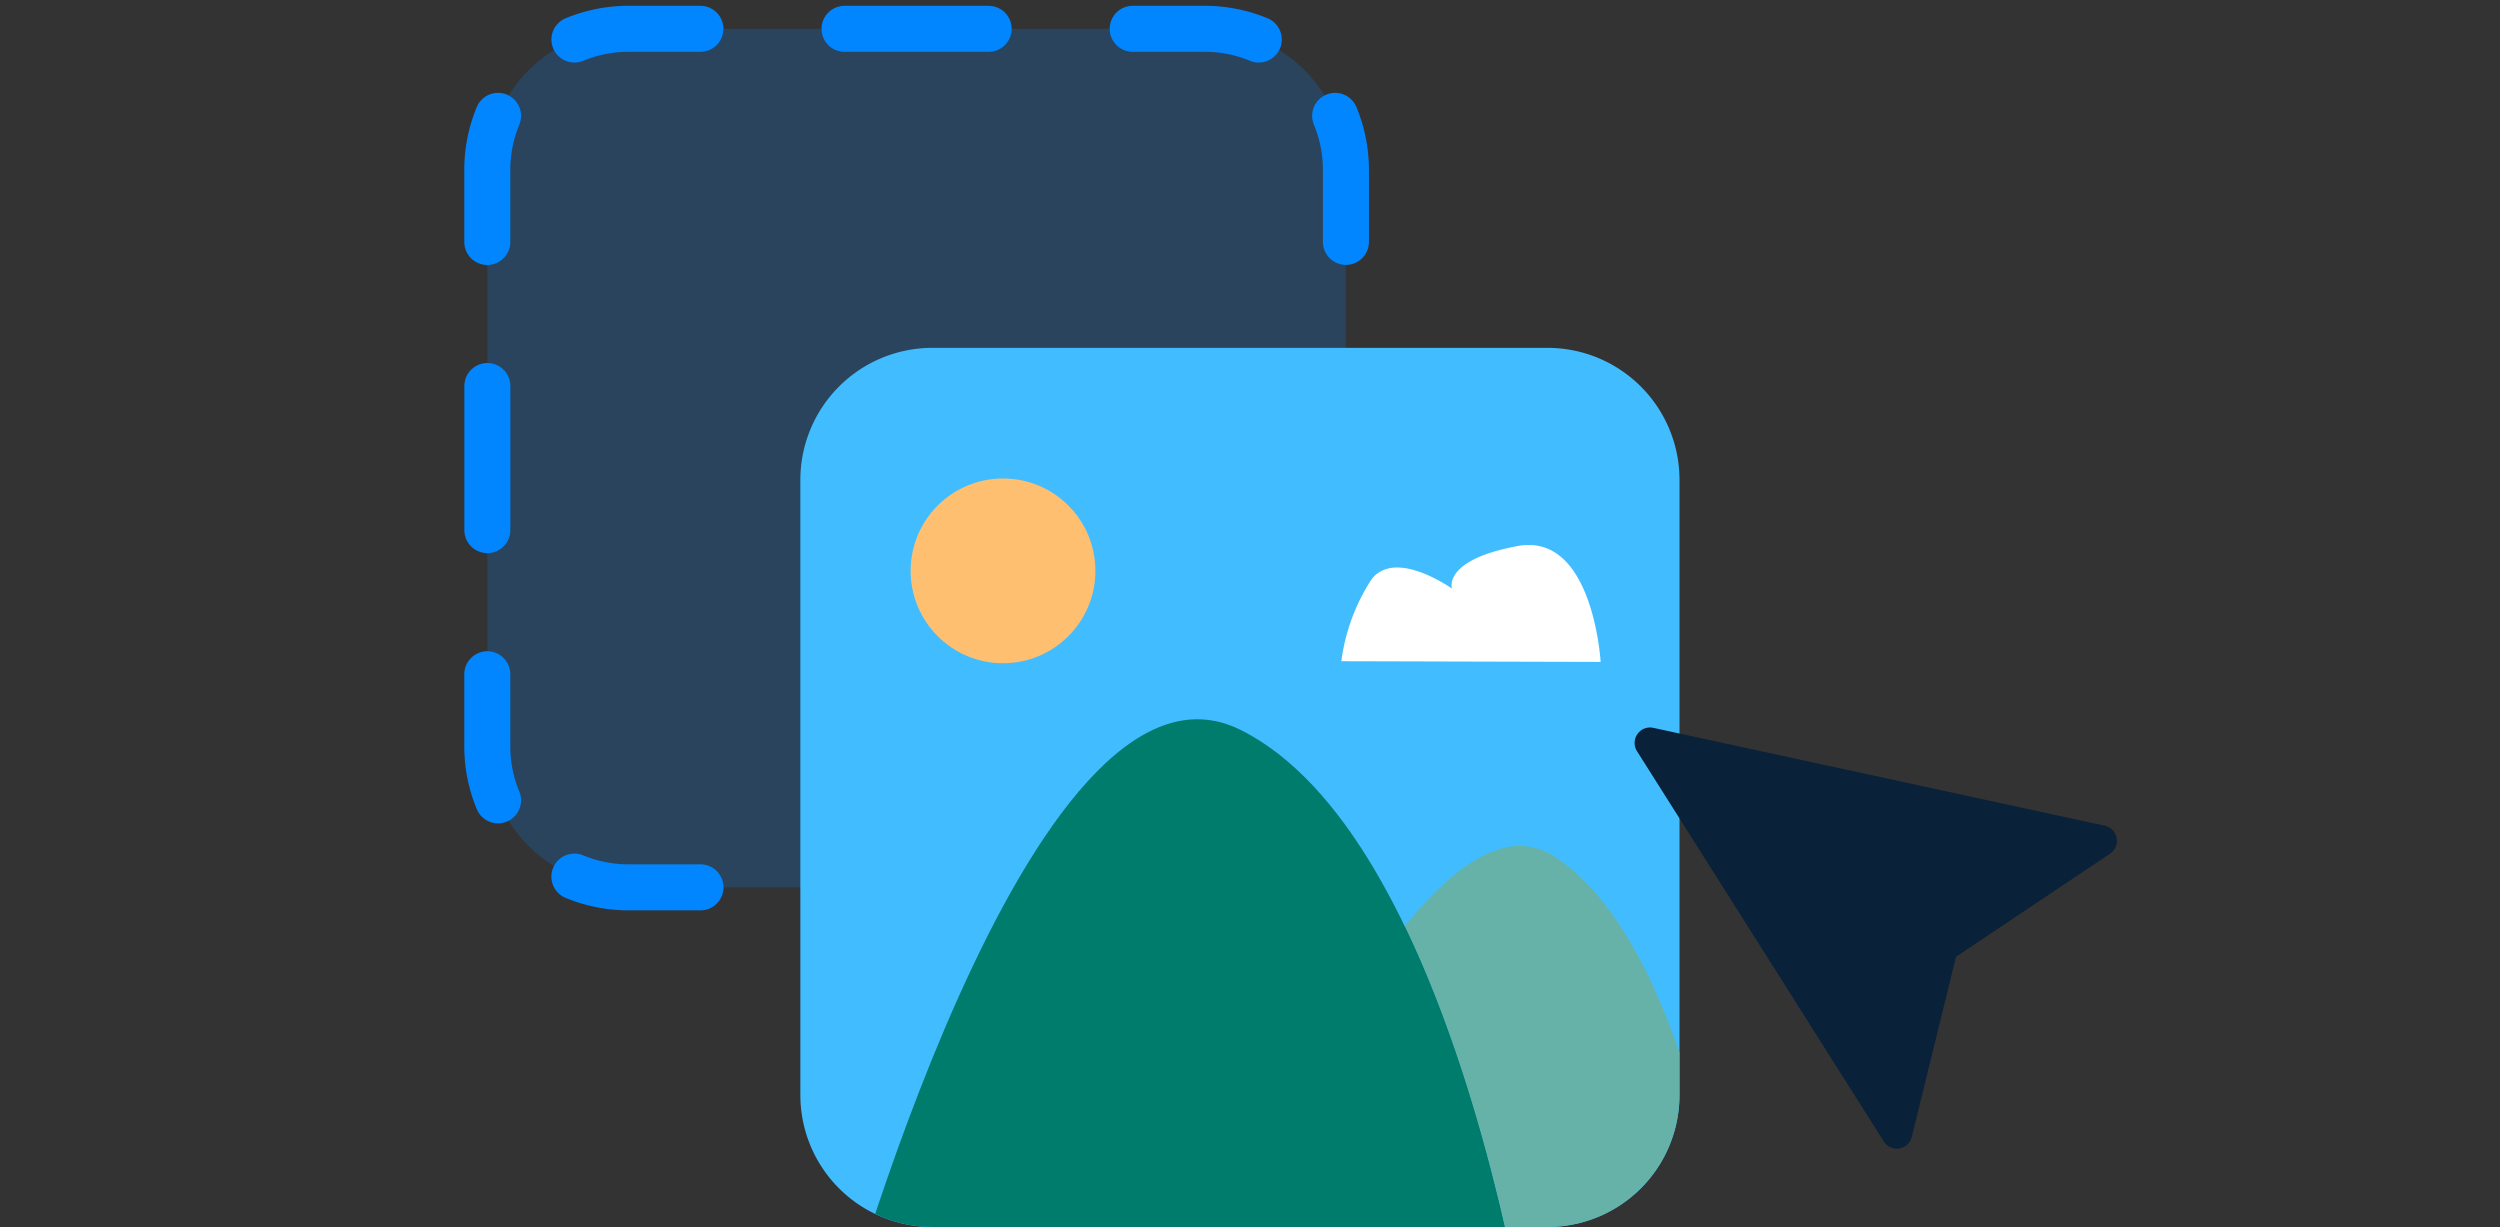 <svg xmlns="http://www.w3.org/2000/svg" viewBox="0 0 163 80">
  <rect x="0" y="0" width="163" height="80" fill="#333333" stroke="none"/>
  <defs/>
  <defs>
    <clipPath id="A">
      <path fill="none" d="M0 0h163v-80H0z"/>
    </clipPath>
    <clipPath id="B">
      <path fill="none" d="M0 0h73.975v63.977H0z" transform="translate(22.775 -85.121)"/>
    </clipPath>
    <clipPath id="C">
      <path fill="none" d="M60.791-57.32a8.608 8.608 0 00-8.606 8.609v40.1A8.605 8.605 0 0060.791 0H100.9a8.606 8.606 0 008.6-8.606v-40.1a8.608 8.608 0 00-8.6-8.614H60.791z"/>
    </clipPath>
  </defs>
  <g clip-path="url(#A)" transform="translate(0 80)">
    <g clip-path="url(#B)" opacity=".2">
      <path fill="#0186ff" d="M40.97-78.121a9.2 9.2 0 00-9.195 9.195v37.586a9.2 9.2 0 009.195 9.196h37.585a9.2 9.2 0 009.195-9.2v-37.582a9.2 9.2 0 00-9.195-9.195z"/>
    </g>
    <g fill="none" stroke="#0186ff" stroke-linecap="round" stroke-linejoin="round" stroke-width="3">
      <path stroke-dasharray="9.396 9.396" d="M31.775-54.832v14.094m23.289 18.593h14.094M87.75-45.434v-14.094M64.46-78.121H50.366"/>
      <path d="M32.472-72.445c-.463 1.116-.701 2.312-.7 3.52v4.7m0 28.187v4.7c-.001 1.208.237 2.404.7 3.52m4.978 4.973a9.18 9.18 0 003.519.7h4.7m28.188 0h4.7a9.18 9.18 0 003.519-.7m4.978-4.977c.463-1.116.701-2.312.7-3.52v-4.7m0-28.187v-4.696c0-1.208-.238-2.404-.702-3.52m-4.98-4.977a9.18 9.18 0 00-3.519-.7h-4.7m-28.188 0h-4.693a9.18 9.18 0 00-3.519.7"/>
    </g>
    <path fill="#41bdff" d="M60.791-57.32a8.61 8.61 0 00-8.607 8.609v40.106c0 2.283.907 4.472 2.521 6.085S58.508.001 60.791 0h40.106a8.6 8.6 0 008.607-8.6v-40.111a8.61 8.61 0 00-8.607-8.609z"/>
  </g>
  <g clip-path="url(#C)" transform="translate(0 80)">
    <path fill="#fff" d="M87.456-36.889l16.905.046s-.484-8.463-5.405-7.556-4.29 2.775-4.29 2.775-3.66-2.619-5.226-.626a12.78 12.78 0 00-1.984 5.361"/>
    <path fill="#007c6d" d="M54.488 7.556S67.052-39.27 80.871-32.418 99.573 7.464 99.573 7.464z"/>
    <path fill="#66b2a8" d="M99.097-24.843c-2.377 0-4.954 2.069-7.506 5.239 5.742 11.909 7.983 27.067 7.983 27.067l-22.312.046-2.1 5.368 38.625-3.4s-2.255-27.11-12.474-33.651a4.04 4.04 0 00-2.216-.669"/>
    <path fill="#007c6d" d="M91.591-19.604c-5.756 7.15-11.39 19.9-14.329 27.113l22.312-.046s-2.241-15.158-7.983-27.067"/>
    <path fill="#ffbf70" d="M71.42-42.78c0 3.326-2.697 6.023-6.023 6.023s-6.022-2.697-6.023-6.023 2.697-6.022 6.023-6.023 6.023 2.697 6.023 6.023"/>
  </g>
  <g clip-path="url(#A)" transform="translate(0 80)">
    <path fill="#092139" d="M137.232-26.164l-29.435-6.381c-.396-.086-.806.074-1.038.407-.233.332-.243.772-.027 1.115l16.09 25.441a1 1 0 001.675.04 1 1 0 00.153-.337l2.882-11.739 10.047-6.725a1.01 1.01 0 00-.347-1.821"/>
  </g>
</svg>
